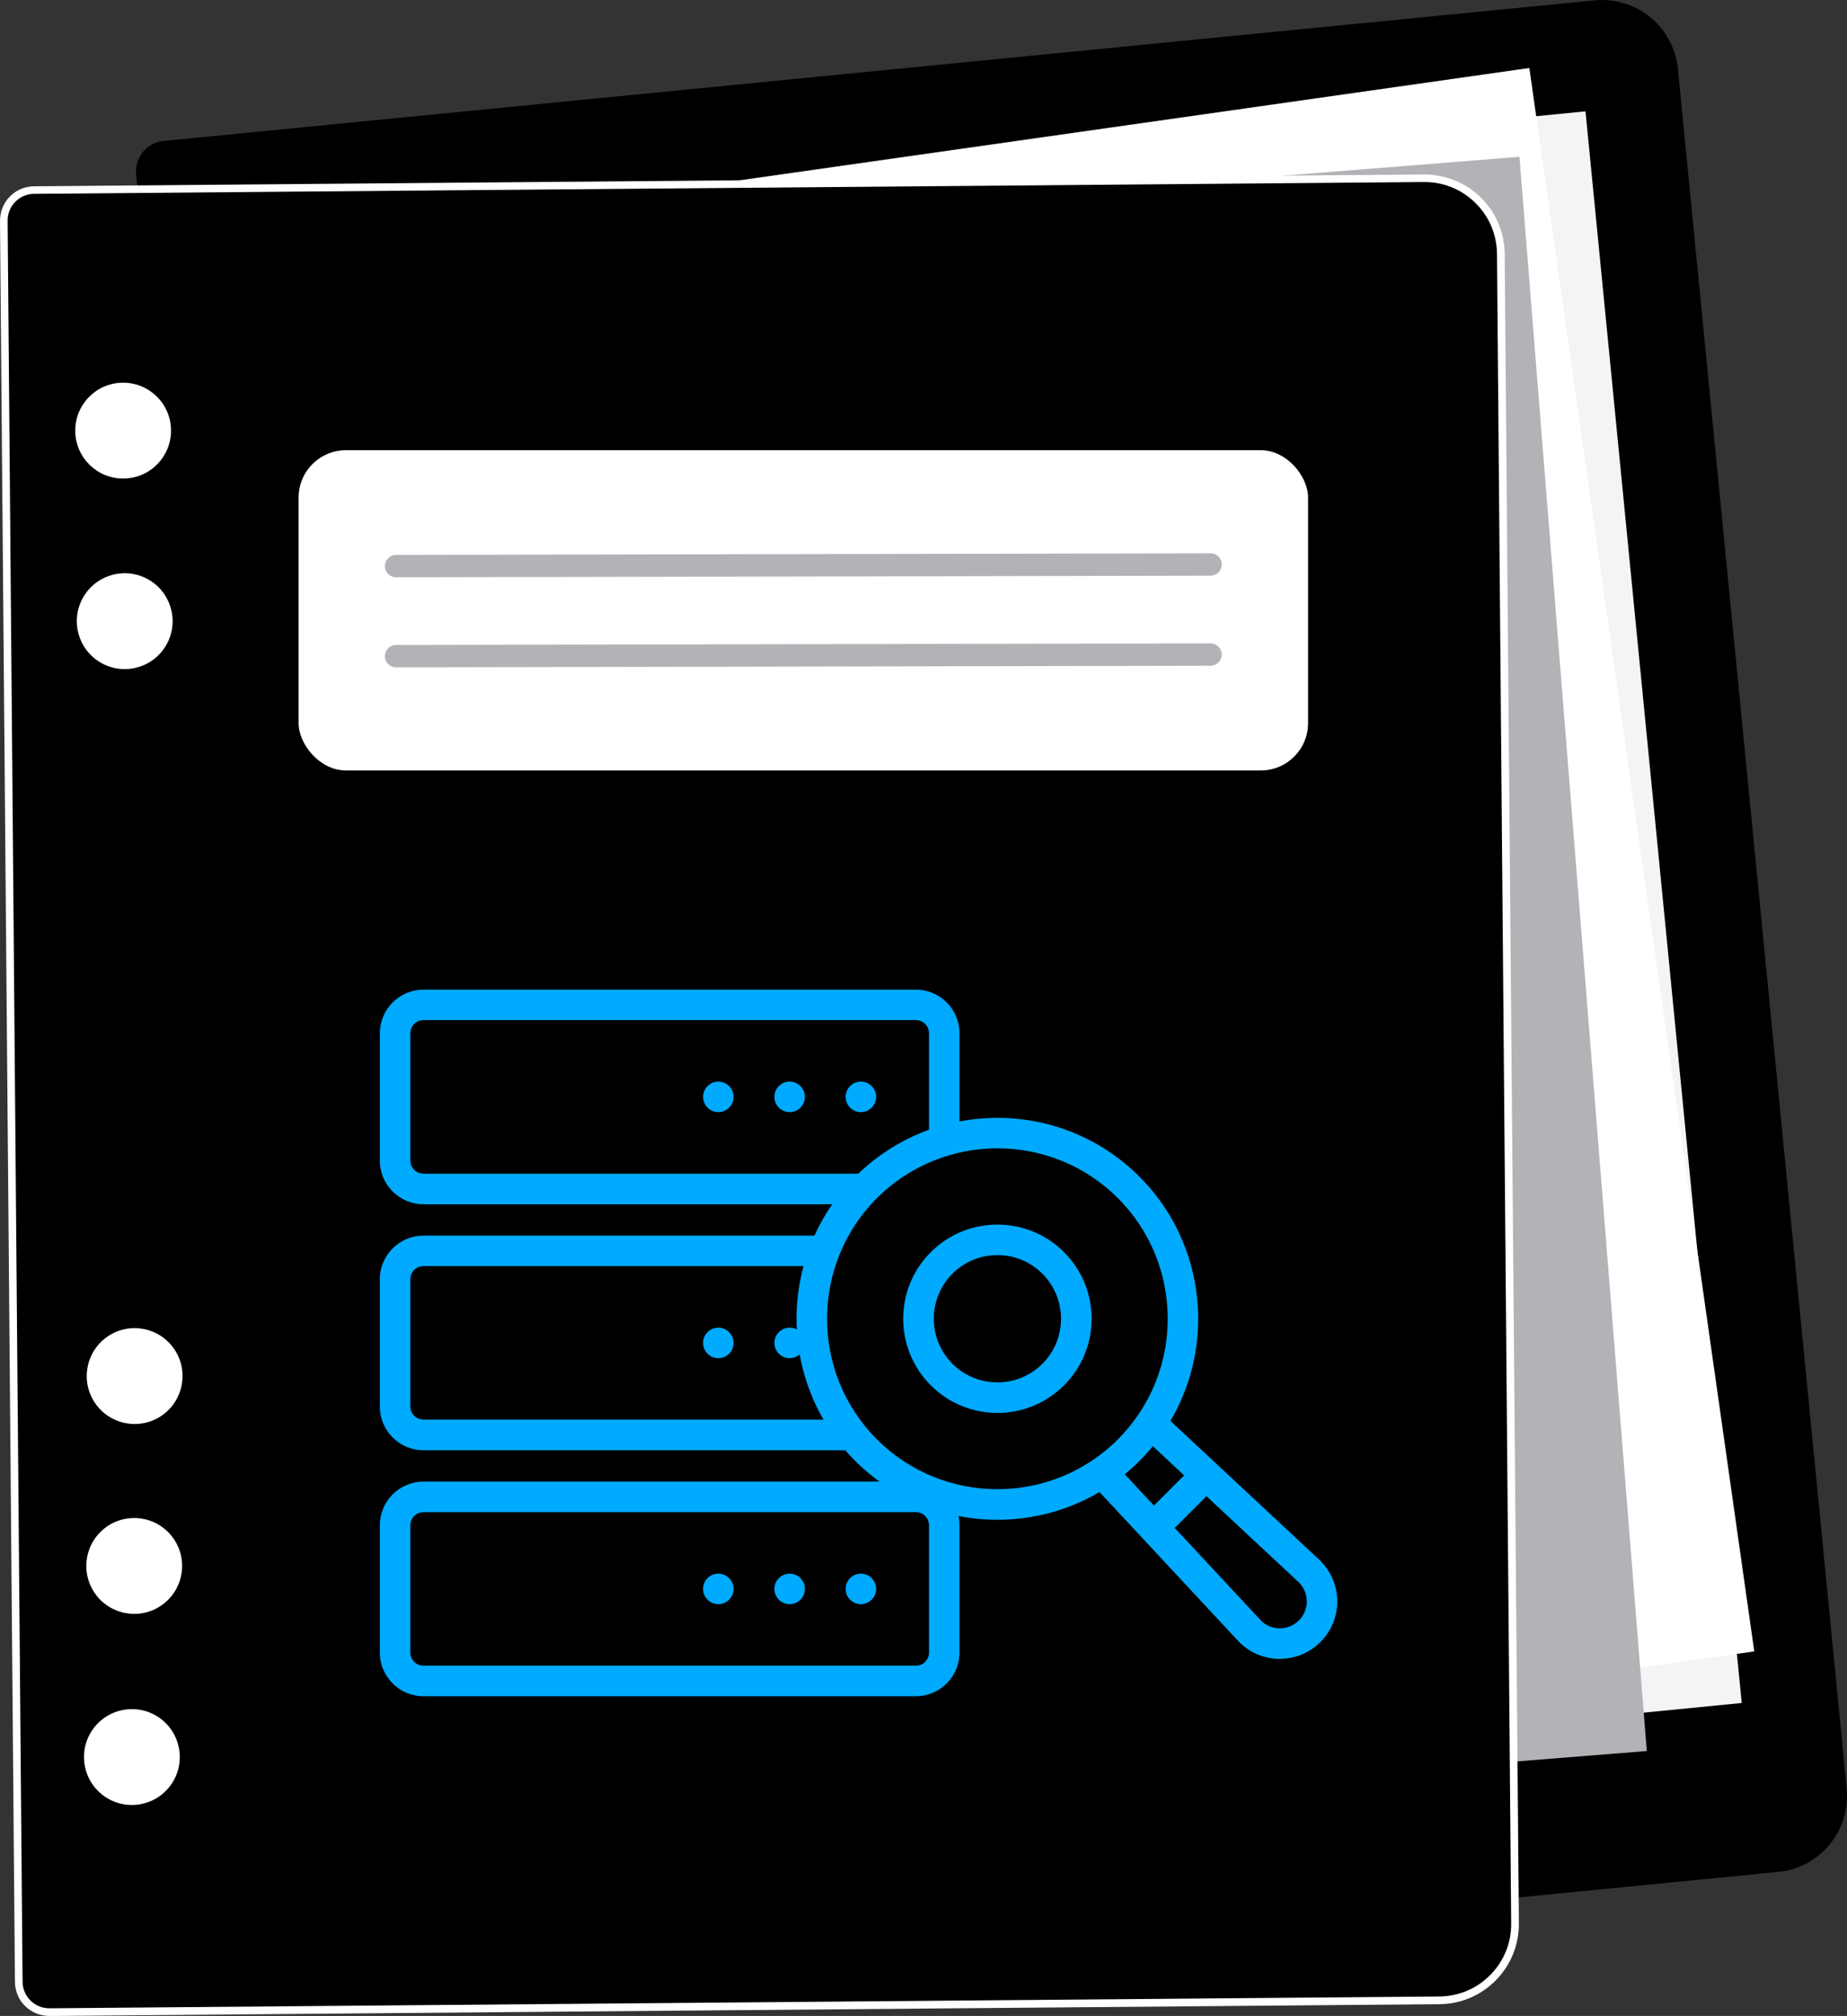 <?xml version="1.0" encoding="UTF-8"?><svg id="Layer_2" xmlns="http://www.w3.org/2000/svg" viewBox="0 0 242.16 264.14"><rect x="0" y="0" width="242.16" height="264.14" fill="#333333" stroke="none"/><defs><style>.cls-1{fill:#fff;}.cls-2{fill:#b2b2b7;}.cls-3{fill:#0af;}.cls-4{fill:#f4f4f4;}</style></defs><g id="Layer_1-2"><path d="M233.14,245.27l-187.62,18.42c-2.2.22-4.16-1.39-4.37-3.59L17.85,22.84c-.22-2.2,1.39-4.16,3.59-4.37L209.06.05c5.5-.54,10.39,3.48,10.93,8.97l22.13,225.32c.54,5.5-3.48,10.39-8.97,10.93Z"/><rect class="cls-4" x="46.3" y="22.51" width="172.23" height="209.55" transform="translate(-11.81 13.55) rotate(-5.61)"/><rect class="cls-1" x="43.88" y="19.99" width="172.23" height="209.55" transform="translate(-16.26 19.53) rotate(-8.09)"/><rect class="cls-2" x="35.6" y="27.08" width="172.23" height="209.55" transform="translate(-10.11 10.11) rotate(-4.57)"/><path d="M188.73,262.09l-182.23,1.55c-2.21.02-4.02-1.76-4.03-3.97L.5,28.93c-.02-2.21,1.76-4.02,3.97-4.03l182.23-1.55c5.52-.05,10.04,4.39,10.08,9.91l1.86,218.74c.05,5.52-4.39,10.04-9.91,10.08Z"/><path class="cls-1" d="M6.46,264.14c-1.19,0-2.31-.46-3.16-1.29-.86-.84-1.33-1.97-1.34-3.17L0,28.94c0-1.2.45-2.34,1.29-3.19.84-.86,1.97-1.33,3.17-1.34l182.23-1.55c2.79,0,5.45,1.05,7.45,3.01,2,1.97,3.12,4.59,3.14,7.4l1.86,218.74c.02,2.8-1.05,5.45-3.01,7.45-1.97,2-4.59,3.12-7.4,3.14v-.5s0,.5,0,.5l-182.23,1.55h-.04ZM186.78,23.85h-.08L4.47,25.4c-.93,0-1.81.38-2.47,1.05s-1.01,1.55-1,2.48l1.96,230.74c.02,1.92,1.58,3.47,3.5,3.47h.03l182.23-1.55c2.54-.02,4.91-1.03,6.69-2.84,1.78-1.81,2.75-4.2,2.72-6.74l-1.86-218.74c-.02-2.54-1.03-4.91-2.84-6.69-1.79-1.76-4.15-2.73-6.66-2.73Z"/><circle class="cls-1" cx="17.58" cy="205.19" r="6.28" transform="translate(-111.27 44.54) rotate(-33.84)"/><circle class="cls-1" cx="17.28" cy="230.24" r="6.28" transform="translate(-181.2 112.28) rotate(-54.99)"/><circle class="cls-1" cx="16.35" cy="81.39" r="6.28" transform="translate(-63.88 60.07) rotate(-63.76)"/><circle class="cls-1" cx="16.14" cy="56.42" r="6.28" transform="translate(-6.08 2.11) rotate(-6.29)"/><circle class="cls-1" cx="17.64" cy="180.31" r="6.28" transform="translate(-97.41 40.36) rotate(-33.84)"/><rect class="cls-1" x="39.15" y="58.99" width="132.35" height="41.96" rx="6.2" ry="6.2"/><path class="cls-2" d="M158.94,75.41c.71-.11,1.25-.72,1.24-1.46,0-.81-.67-1.46-1.48-1.45l-106.78.21c-.81,0-1.46.67-1.45,1.48,0,.81.67,1.46,1.48,1.45l106.78-.21c.07,0,.14,0,.21-.02Z"/><path class="cls-2" d="M158.94,87.21c.71-.11,1.25-.72,1.24-1.46,0-.81-.67-1.46-1.48-1.45l-106.78.21c-.81,0-1.46.67-1.45,1.48,0,.81.67,1.46,1.48,1.45l106.78-.21c.07,0,.14,0,.21-.02Z"/><rect x="51.79" y="131.66" width="72" height="24.13" rx="3.72" ry="3.72"/><path class="cls-3" d="M120.08,157.79H55.52c-3.16,0-5.72-2.57-5.72-5.72v-16.68c0-3.15,2.57-5.72,5.72-5.72h64.56c3.16,0,5.72,2.57,5.72,5.72v16.68c0,3.16-2.57,5.72-5.72,5.72ZM55.52,133.66c-.95,0-1.72.77-1.72,1.72v16.68c0,.95.77,1.72,1.72,1.72h64.56c.95,0,1.72-.77,1.72-1.72v-16.68c0-.95-.77-1.72-1.72-1.72H55.52Z"/><path class="cls-3" d="M112.87,145.72c-1.1,0-2-.9-2-2s.89-2,2-2h0c1.1,0,2,.9,2,2s-.9,2-2,2Z"/><path class="cls-3" d="M103.53,145.72c-1.1,0-2-.9-2-2s.89-2,2-2h0c1.1,0,2,.9,2,2s-.9,2-2,2Z"/><path class="cls-3" d="M94.18,145.72c-1.1,0-2-.9-2-2s.89-2,2-2h0c1.1,0,2,.9,2,2s-.9,2-2,2Z"/><rect x="51.79" y="163.89" width="72" height="24.13" rx="3.72" ry="3.72"/><path class="cls-3" d="M120.08,190.02H55.52c-3.16,0-5.72-2.57-5.72-5.72v-16.68c0-3.16,2.57-5.72,5.72-5.72h64.56c3.16,0,5.72,2.57,5.72,5.72v16.68c0,3.16-2.57,5.72-5.72,5.72ZM55.52,165.89c-.95,0-1.72.77-1.72,1.72v16.68c0,.95.77,1.72,1.72,1.72h64.56c.95,0,1.72-.77,1.72-1.72v-16.68c0-.95-.77-1.72-1.72-1.72H55.52Z"/><path class="cls-3" d="M112.87,177.96c-1.1,0-2-.9-2-2s.89-2,2-2h0c1.1,0,2,.9,2,2s-.9,2-2,2Z"/><path class="cls-3" d="M103.53,177.96c-1.1,0-2-.9-2-2s.89-2,2-2h0c1.1,0,2,.9,2,2s-.9,2-2,2Z"/><path class="cls-3" d="M94.18,177.96c-1.1,0-2-.9-2-2s.89-2,2-2h0c1.1,0,2,.9,2,2s-.9,2-2,2Z"/><rect x="51.79" y="196.13" width="72" height="24.13" rx="3.72" ry="3.72"/><path class="cls-3" d="M120.08,222.25H55.52c-3.16,0-5.72-2.57-5.72-5.72v-16.68c0-3.16,2.57-5.72,5.72-5.72h64.56c3.16,0,5.72,2.57,5.72,5.72v16.68c0,3.16-2.57,5.72-5.72,5.72ZM55.52,198.13c-.95,0-1.72.77-1.72,1.72v16.68c0,.95.77,1.72,1.72,1.72h64.56c.95,0,1.72-.77,1.72-1.72v-16.68c0-.95-.77-1.72-1.72-1.72H55.52Z"/><path class="cls-3" d="M112.87,210.19c-1.1,0-2-.9-2-2s.89-2,2-2h0c1.1,0,2,.9,2,2s-.9,2-2,2Z"/><path class="cls-3" d="M103.53,210.19c-1.1,0-2-.9-2-2s.89-2,2-2h0c1.1,0,2,.9,2,2s-.9,2-2,2Z"/><path class="cls-3" d="M94.18,210.19c-1.1,0-2-.9-2-2s.89-2,2-2h0c1.1,0,2,.9,2,2s-.9,2-2,2Z"/><path d="M171.71,213.74h0c-2.16,2.16-5.66,2.16-7.82,0l-12.83-13.76-6.5-6.98,6.4-6.4,20.74,19.33c2.16,2.16,2.16,5.66,0,7.82Z"/><path class="cls-3" d="M167.8,217.36c-1.93,0-3.85-.73-5.32-2.2l-19.38-20.8c-.73-.79-.71-2.02.05-2.78l6.4-6.4c.76-.76,1.99-.78,2.78-.05l20.74,19.33c1.47,1.47,2.26,3.36,2.26,5.37s-.78,3.9-2.21,5.32h0c-1.47,1.47-3.4,2.2-5.32,2.2ZM147.35,193.04l18.01,19.33c1.33,1.32,3.56,1.32,4.94-.05h0c.67-.67,1.03-1.55,1.03-2.49s-.37-1.83-1.03-2.49l-19.28-17.97-3.67,3.67Z"/><circle cx="130.77" cy="172.79" r="24.34"/><path class="cls-3" d="M130.77,199.13c-6.75,0-13.49-2.57-18.63-7.7-10.27-10.27-10.27-26.98,0-37.26,10.27-10.27,26.98-10.27,37.25,0s10.27,26.98,0,37.26c-5.14,5.14-11.88,7.7-18.63,7.7ZM130.77,150.46c-5.72,0-11.44,2.18-15.8,6.53-8.71,8.71-8.71,22.89,0,31.6,8.71,8.71,22.89,8.71,31.6,0,8.71-8.71,8.71-22.89,0-31.6-4.36-4.36-10.08-6.53-15.8-6.53Z"/><circle cx="130.77" cy="172.79" r="10.35"/><path class="cls-3" d="M130.77,185.13c-3.16,0-6.32-1.2-8.73-3.61-2.33-2.33-3.62-5.43-3.62-8.73s1.28-6.4,3.62-8.73c4.81-4.81,12.65-4.81,17.46,0,2.33,2.33,3.62,5.43,3.62,8.73s-1.28,6.4-3.62,8.73c-2.41,2.41-5.57,3.61-8.73,3.61ZM130.77,164.45c-2.14,0-4.27.81-5.9,2.44-3.25,3.25-3.25,8.55,0,11.8,3.25,3.25,8.55,3.25,11.8,0,3.25-3.25,3.25-8.55,0-11.8-1.63-1.63-3.76-2.44-5.9-2.44Z"/><line x1="158.13" y1="193.27" x2="151.24" y2="200.15"/><rect class="cls-3" x="149.82" y="194.71" width="9.73" height="4" transform="translate(-93.79 166.99) rotate(-45)"/></g></svg>